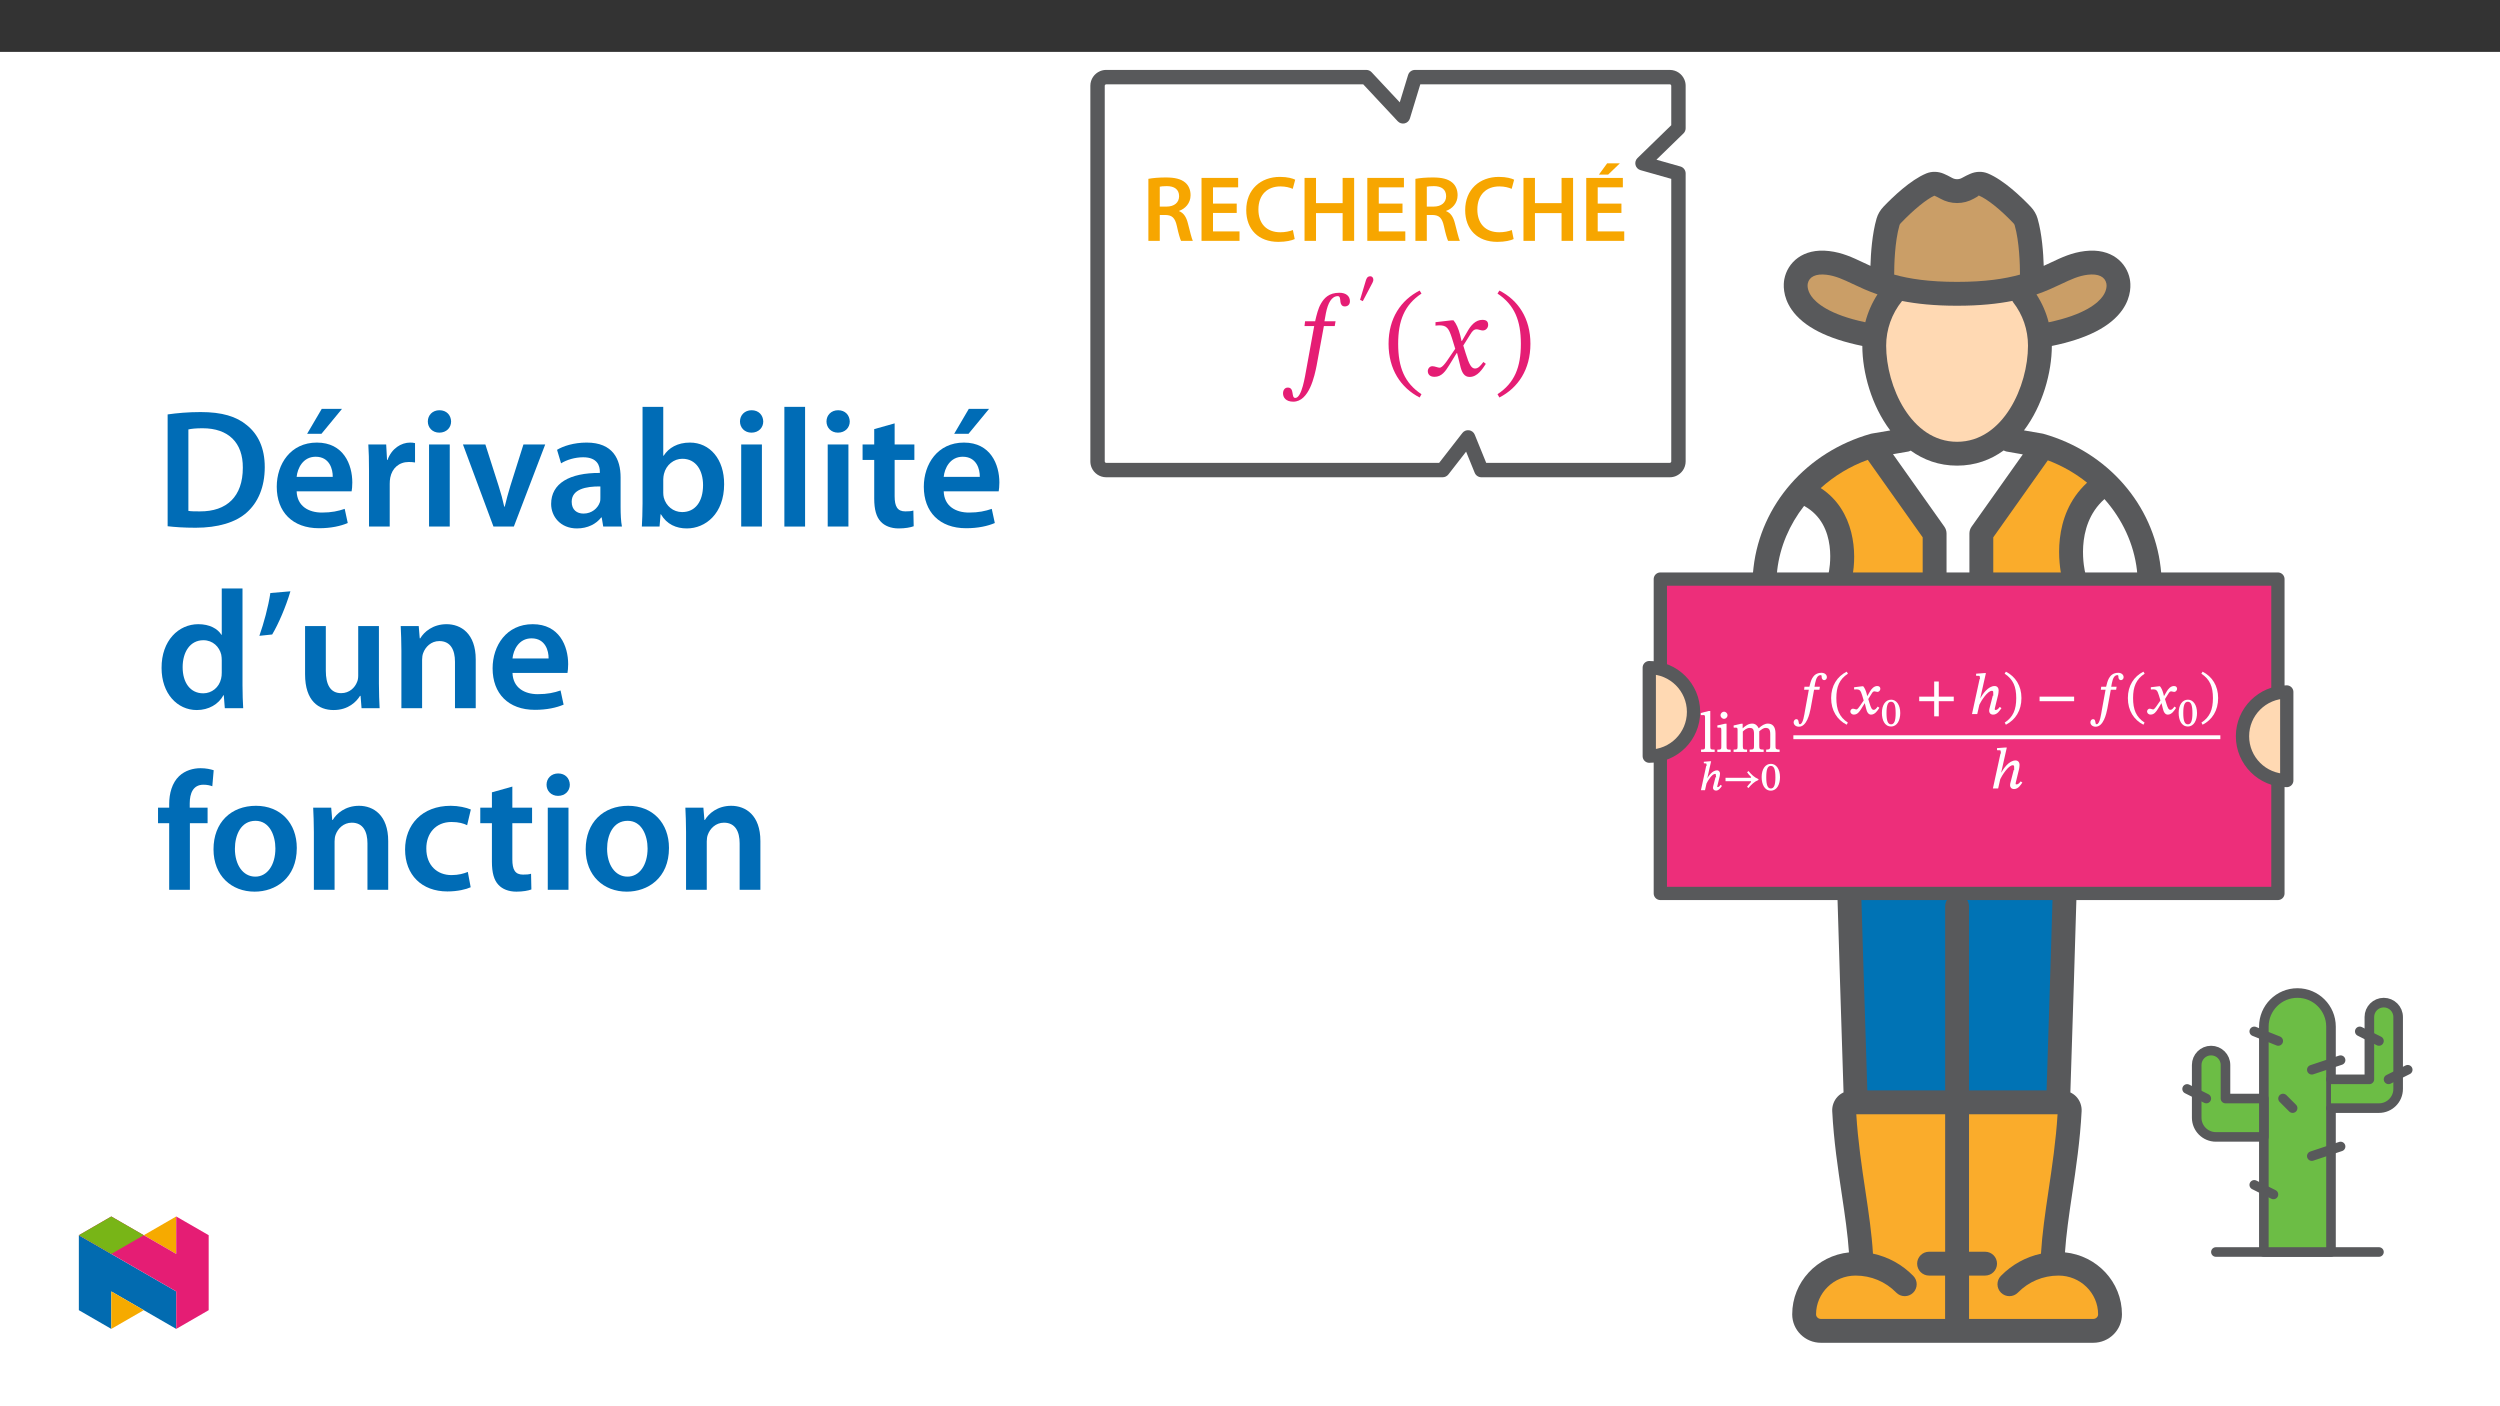 ﻿<?xml version="1.0" encoding="utf-8"?>
<svg xmlns="http://www.w3.org/2000/svg" xmlns:xlink="http://www.w3.org/1999/xlink" viewBox="0 0 960 540" version="1.1">
  <rect x="0" y="0" width="960" height="540" fill="#333333" stroke="none"/>
  <defs>
    <g>
      <symbol overflow="visible" id="glyph0-0">
        <path style="stroke:none;" d="M 7.109 -3.859 L 7.109 -4.203 C 7.109 -6.594 10.625 -8.312 10.625 -11.531 C 10.625 -13.812 8.641 -14.922 6.484 -14.922 C 4.281 -14.922 2.656 -13.547 2.656 -11.766 C 2.656 -10.734 3.172 -10.109 3.875 -10.109 C 4.406 -10.109 4.953 -10.516 4.953 -11.203 C 4.953 -12.031 4.5 -12.062 4.5 -12.781 C 4.5 -13.453 5 -13.828 6.297 -13.828 C 7.688 -13.828 8.469 -13.203 8.469 -11.469 C 8.469 -8.094 6.031 -7.281 6.031 -4.422 L 6.031 -3.734 L 7.109 -3.734 Z M 7.938 -1.188 C 7.938 -1.859 7.391 -2.609 6.625 -2.609 C 5.812 -2.609 5.219 -1.891 5.219 -1.188 C 5.219 -0.453 5.75 0.172 6.594 0.172 C 7.391 0.172 7.938 -0.484 7.938 -1.188 Z M 13.125 3.578 L 13.125 -17.469 L 0.109 -17.469 L 0.109 3.703 L 13.125 3.703 Z M 11.906 2.281 L 1.422 2.281 L 1.422 -16.094 L 11.797 -16.094 L 11.797 2.281 Z M 11.906 2.281 " />
      </symbol>
      <symbol overflow="visible" id="glyph0-1">
        <path style="stroke:none;" d="M 5.703 -0.906 C 4.125 -0.906 4.094 -1.078 4.094 -2.344 L 4.094 -15.734 L 3.469 -15.734 L 0.453 -14.953 L 0.453 -14.25 L 0.641 -14.141 C 0.641 -14.141 0.906 -14.156 1.266 -14.156 C 1.812 -14.156 2.078 -14.25 2.078 -13.344 L 2.078 -2.344 C 2.078 -1.125 2.109 -0.906 0.547 -0.906 L 0.547 0 L 5.781 0 L 5.781 -0.906 Z M 5.703 -0.906 " />
      </symbol>
      <symbol overflow="visible" id="glyph0-2">
        <path style="stroke:none;" d="M 3.172 -15.453 C 2.406 -15.453 1.812 -14.75 1.812 -14.094 C 1.812 -13.422 2.438 -12.719 3.172 -12.719 C 3.953 -12.719 4.516 -13.422 4.516 -14.094 C 4.516 -14.75 3.953 -15.453 3.172 -15.453 Z M 5.641 -0.875 C 4.172 -0.875 4.141 -1.078 4.141 -2.344 L 4.141 -10.828 L 3.484 -10.828 L 0.609 -10.188 L 0.609 -9.453 L 0.797 -9.344 C 0.797 -9.344 0.969 -9.359 1.266 -9.359 C 1.906 -9.359 2.125 -9.406 2.125 -8.469 L 2.125 -2.344 C 2.125 -1.094 2.172 -0.875 0.594 -0.875 L 0.594 0 L 5.719 0 L 5.719 -0.875 Z M 5.641 -0.875 " />
      </symbol>
      <symbol overflow="visible" id="glyph0-3">
        <path style="stroke:none;" d="M 4.125 -7.844 C 4.75 -8.438 5.656 -9.234 6.797 -9.234 C 7.797 -9.234 8.438 -8.875 8.438 -7.016 L 8.438 -2.672 C 8.438 -1.141 8.422 -0.906 6.75 -0.906 L 6.75 0 L 12.141 0 L 12.141 -0.906 C 10.484 -0.906 10.453 -1.156 10.453 -2.672 L 10.453 -7.938 C 11.156 -8.5 11.984 -9.234 12.891 -9.234 C 13.922 -9.234 14.672 -8.875 14.672 -6.891 L 14.672 -2.672 C 14.672 -1.344 14.703 -0.906 13.109 -0.906 L 13.109 0 L 18.266 0 L 18.266 -0.906 C 16.656 -0.906 16.688 -1.297 16.688 -2.672 L 16.688 -7.141 C 16.688 -9.797 15.484 -10.891 13.766 -10.891 C 12.609 -10.891 11.406 -10.219 10.234 -9.078 C 9.844 -10 9.016 -10.891 7.766 -10.891 C 6.266 -10.891 5.172 -10.047 4.031 -9.047 L 4.078 -9.047 L 4.078 -10.828 L 3.469 -10.828 L 0.609 -10.172 L 0.609 -9.422 L 0.797 -9.312 C 0.797 -9.312 0.984 -9.344 1.312 -9.344 C 1.922 -9.344 2.125 -9.266 2.125 -8.484 L 2.125 -2.344 C 2.125 -1.031 2.078 -0.906 0.594 -0.906 L 0.594 0 L 5.781 0 L 5.781 -0.906 C 4.344 -0.906 4.141 -1.031 4.141 -2.266 L 4.141 -7.891 Z M 4.125 -7.844 " />
      </symbol>
      <symbol overflow="visible" id="glyph1-0">
        <path style="stroke:none;" d="M 5.047 -2.75 L 5.047 -2.984 C 5.047 -4.672 7.516 -5.859 7.516 -8.109 C 7.516 -9.719 6.047 -10.547 4.547 -10.547 C 2.984 -10.547 1.781 -9.531 1.781 -8.281 C 1.781 -7.562 2.219 -7.078 2.719 -7.078 C 3.078 -7.078 3.547 -7.406 3.547 -7.891 C 3.547 -8.469 3.219 -8.484 3.219 -8.984 C 3.219 -9.469 3.5 -9.688 4.406 -9.688 C 5.391 -9.688 5.844 -9.281 5.844 -8.078 C 5.844 -5.703 4.141 -5.141 4.141 -3.141 L 4.141 -2.609 L 5.047 -2.609 Z M 5.625 -0.875 C 5.625 -1.344 5.172 -1.922 4.641 -1.922 C 4.062 -1.922 3.578 -1.359 3.578 -0.875 C 3.578 -0.375 4.016 0.125 4.625 0.125 C 5.172 0.125 5.625 -0.391 5.625 -0.875 Z M 9.266 2.453 L 9.266 -12.328 L 0 -12.328 L 0 2.594 L 9.266 2.594 Z M 8.328 1.5 L 1.078 1.5 L 1.078 -11.266 L 8.172 -11.266 L 8.172 1.5 Z M 8.328 1.5 " />
      </symbol>
      <symbol overflow="visible" id="glyph1-1">
        <path style="stroke:none;" d="M 8 -1.953 C 7.766 -1.656 7.5 -1.203 6.953 -1.203 C 6.75 -1.203 6.797 -1.188 6.797 -1.344 C 6.797 -1.531 6.812 -1.609 6.812 -1.609 L 6.859 -1.719 L 7.719 -5.266 C 7.766 -5.484 7.859 -6 7.859 -6.391 C 7.859 -6.953 7.484 -7.625 6.703 -7.625 C 4.891 -7.625 3.375 -5.359 2.766 -4.25 L 2.891 -4.25 L 4.438 -11.109 L 3.906 -11.109 L 1.641 -10.922 L 1.641 -10.391 L 1.891 -10.281 C 1.891 -10.281 2.109 -10.281 2.297 -10.281 C 2.656 -10.281 2.641 -10.266 2.641 -10.016 C 2.641 -9.797 2.844 -9.391 2.844 -9.391 L 2.594 -9.5 L 0.531 0 L 2.094 0 L 2.672 -2.562 C 3.156 -3.625 4.797 -6.25 5.938 -6.25 C 6.297 -6.25 6.25 -6.125 6.25 -5.766 C 6.25 -5.469 6.391 -4.922 6.391 -4.922 L 6.141 -5.031 L 5.234 -1.484 C 5.203 -1.406 5.156 -1.141 5.156 -0.891 C 5.156 -0.422 5.547 0.156 6.312 0.156 C 7.406 0.156 8.109 -0.953 8.609 -1.656 L 8.078 -2.047 Z M 8 -1.953 " />
      </symbol>
      <symbol overflow="visible" id="glyph1-2">
        <path style="stroke:none;" d="M 13.438 -4.328 C 11.938 -4.953 10.828 -6.094 9.734 -7.375 L 9.219 -6.891 C 9.656 -6.25 10.125 -5.688 10.594 -5.266 C 10.734 -5.109 10.75 -5.109 10.75 -4.969 C 10.75 -4.812 10.656 -4.766 10.516 -4.766 L 0.938 -4.766 L 0.938 -3.453 L 10.5 -3.453 C 10.766 -3.453 10.734 -3.438 10.734 -3.281 C 10.734 -3.141 10.703 -3.062 10.578 -2.938 C 10.094 -2.438 9.656 -1.938 9.203 -1.312 L 9.719 -0.828 C 10.828 -2.125 11.938 -3.25 13.578 -3.938 L 13.578 -4.266 Z M 13.438 -4.328 " />
      </symbol>
      <symbol overflow="visible" id="glyph1-3">
        <path style="stroke:none;" d="M 7.312 -5 C 7.312 -8.156 5.797 -10.125 3.828 -10.125 C 1.594 -10.125 0.266 -7.969 0.266 -5.047 C 0.266 -2.328 1.312 0.172 3.797 0.172 C 6.203 0.172 7.312 -2.375 7.312 -5 Z M 5.547 -4.906 C 5.547 -1.969 5 -0.656 3.797 -0.656 C 2.562 -0.656 2.031 -2 2.031 -4.969 C 2.031 -8.016 2.562 -9.328 3.781 -9.328 C 5.031 -9.328 5.547 -8.031 5.547 -4.906 Z M 5.547 -4.906 " />
      </symbol>
      <symbol overflow="visible" id="glyph2-0">
        <path style="stroke:none;" d="M 7.109 -3.859 L 7.109 -4.203 C 7.109 -6.594 10.625 -8.312 10.625 -11.531 C 10.625 -13.812 8.641 -14.922 6.484 -14.922 C 4.281 -14.922 2.656 -13.547 2.656 -11.766 C 2.656 -10.734 3.172 -10.109 3.875 -10.109 C 4.406 -10.109 4.953 -10.516 4.953 -11.203 C 4.953 -12.031 4.5 -12.062 4.5 -12.781 C 4.5 -13.453 5 -13.828 6.297 -13.828 C 7.688 -13.828 8.469 -13.203 8.469 -11.469 C 8.469 -8.094 6.031 -7.281 6.031 -4.422 L 6.031 -3.734 L 7.109 -3.734 Z M 7.938 -1.188 C 7.938 -1.859 7.391 -2.609 6.625 -2.609 C 5.812 -2.609 5.219 -1.891 5.219 -1.188 C 5.219 -0.453 5.75 0.172 6.594 0.172 C 7.391 0.172 7.938 -0.484 7.938 -1.188 Z M 13.125 3.578 L 13.125 -17.469 L 0.109 -17.469 L 0.109 3.703 L 13.125 3.703 Z M 11.906 2.281 L 1.422 2.281 L 1.422 -16.094 L 11.797 -16.094 L 11.797 2.281 Z M 11.906 2.281 " />
      </symbol>
      <symbol overflow="visible" id="glyph2-1">
        <path style="stroke:none;" d="M 4.25 -10.375 L 4.125 -9.344 L 5.938 -9.344 L 4.469 -1.297 C 4.25 -0.125 3.766 3.906 2.516 3.906 C 1.688 3.906 2.438 1.953 1.125 1.953 C 0.547 1.953 0.109 2.562 0.109 3.172 C 0.109 3.953 0.766 4.859 2.141 4.859 C 5.156 4.859 6.25 -0.172 6.625 -2.062 L 7.953 -9.344 L 10 -9.344 L 10.188 -10.5 L 8.109 -10.5 L 8.375 -11.922 C 8.75 -13.781 9.344 -14.953 10.516 -14.953 C 10.953 -14.953 10.828 -14.484 10.891 -13.984 C 10.953 -13.531 11.297 -13.016 11.812 -13.016 C 12.359 -13.016 12.875 -13.484 12.875 -14.141 C 12.875 -15.078 12.062 -15.844 10.812 -15.844 C 8.828 -15.844 7.844 -14.797 7.25 -13.766 C 6.734 -12.875 6.422 -11.594 6.156 -10.5 L 4.281 -10.5 Z M 4.25 -10.375 " />
      </symbol>
      <symbol overflow="visible" id="glyph2-2">
        <path style="stroke:none;" d="M 0.828 -6.141 C 0.828 -1.312 3.156 2.234 6.797 4.094 L 7.25 3.281 C 3.984 1.141 2.828 -1.734 2.828 -6.141 C 2.828 -10.5 3.984 -13.328 7.281 -15.516 L 6.797 -16.281 C 3.156 -14.422 0.828 -10.922 0.828 -6.141 Z M 0.828 -6.141 " />
      </symbol>
      <symbol overflow="visible" id="glyph2-3">
        <path style="stroke:none;" d="M 6.906 -6.797 L 6.672 -7.781 C 6.359 -8.969 5.922 -10.016 5.344 -10.672 L 5 -10.672 L 1.844 -10.297 L 1.844 -9.531 L 2.016 -9.422 C 2.016 -9.422 2.281 -9.469 2.625 -9.469 C 4.078 -9.484 4.344 -9.031 4.938 -7.188 L 5.531 -5.219 L 3.984 -2.984 C 3.141 -1.75 2.828 -1.781 2.734 -1.781 C 2.375 -1.781 1.844 -2.062 1.359 -2.062 C 0.828 -2.062 0.391 -1.453 0.391 -1.016 C 0.391 -0.453 0.828 0.203 1.781 0.203 C 3.094 0.203 3.875 -0.859 4.578 -2 L 5.969 -4.25 L 5.922 -4.25 L 6.438 -2.172 C 6.75 -0.75 7.344 0.219 8.359 0.219 C 9.844 0.219 10.828 -1.297 11.547 -2.391 L 10.922 -2.875 C 10.266 -2.016 9.938 -1.625 9.359 -1.625 C 8.688 -1.625 8.328 -2.297 7.719 -4.312 L 7.281 -5.766 L 8.578 -7.828 C 8.938 -8.438 9.188 -8.719 9.688 -8.719 C 9.969 -8.719 10.484 -8.5 10.828 -8.5 C 11.422 -8.5 11.922 -9.141 11.922 -9.672 C 11.922 -10.281 11.578 -10.766 10.734 -10.766 C 9.453 -10.766 8.484 -9.641 7.891 -8.594 L 6.844 -6.797 Z M 6.906 -6.797 " />
      </symbol>
      <symbol overflow="visible" id="glyph2-4">
        <path style="stroke:none;" d="M 14.516 -5.062 L 14.516 -6.688 L 8.766 -6.688 L 8.766 -12.5 L 7 -12.5 L 7 -6.688 L 1.25 -6.688 L 1.25 -4.938 L 7 -4.938 L 7 0.875 L 8.766 0.875 L 8.766 -4.938 L 14.516 -4.938 Z M 14.516 -5.062 " />
      </symbol>
      <symbol overflow="visible" id="glyph2-5">
        <path style="stroke:none;" d="M 11.484 -2.672 C 11.156 -2.266 10.719 -1.578 9.938 -1.578 C 9.641 -1.578 9.609 -1.625 9.609 -1.859 C 9.609 -2.125 9.672 -2.281 9.672 -2.281 L 9.688 -2.391 L 10.922 -7.453 C 10.984 -7.766 11.109 -8.5 11.109 -9.078 C 11.109 -9.859 10.703 -10.766 9.578 -10.766 C 7 -10.766 4.891 -7.547 3.984 -5.938 L 4.016 -5.938 L 6.219 -15.734 L 5.594 -15.734 L 2.453 -15.5 L 2.453 -14.781 L 2.625 -14.672 C 2.625 -14.672 3 -14.688 3.281 -14.688 C 3.797 -14.688 3.875 -14.594 3.875 -14.25 C 3.875 -13.922 3.984 -13.391 3.984 -13.391 L 3.812 -13.5 L 0.875 0 L 2.891 0 L 3.703 -3.594 C 4.406 -5.109 6.859 -8.922 8.484 -8.922 C 8.984 -8.922 9.031 -8.688 9.031 -8.172 C 9.031 -7.734 9.047 -7.016 9.047 -7.016 L 8.875 -7.125 L 7.578 -2.062 C 7.547 -1.953 7.469 -1.562 7.469 -1.203 C 7.469 -0.547 7.906 0.219 9.016 0.219 C 10.594 0.219 11.531 -1.344 12.188 -2.281 L 11.547 -2.734 Z M 11.484 -2.672 " />
      </symbol>
      <symbol overflow="visible" id="glyph2-6">
        <path style="stroke:none;" d="M 6.953 -6.141 C 6.953 -10.922 4.625 -14.422 0.984 -16.281 L 0.5 -15.516 C 3.797 -13.328 4.953 -10.5 4.953 -6.141 C 4.953 -1.734 3.797 1.141 0.531 3.281 L 0.984 4.094 C 4.625 2.234 6.953 -1.312 6.953 -6.141 Z M 6.953 -6.141 " />
      </symbol>
      <symbol overflow="visible" id="glyph2-7">
        <path style="stroke:none;" d="M 14.516 -5.062 L 14.516 -6.688 L 1.25 -6.688 L 1.25 -4.938 L 14.516 -4.938 Z M 14.516 -5.062 " />
      </symbol>
      <symbol overflow="visible" id="glyph3-0">
        <path style="stroke:none;" d="M 0 0 L 17.922 0 L 17.922 -25.094 L 0 -25.094 Z M 8.969 -14.172 L 2.875 -23.312 L 15.062 -23.312 Z M 10.047 -12.547 L 16.141 -21.688 L 16.141 -3.406 Z M 2.875 -1.797 L 8.969 -10.938 L 15.062 -1.797 Z M 1.797 -21.688 L 7.891 -12.547 L 1.797 -3.406 Z M 1.797 -21.688 " />
      </symbol>
      <symbol overflow="visible" id="glyph3-1">
        <path style="stroke:none;" d="M 2.547 0 L 6.922 0 L 6.922 -9.938 L 9.141 -9.938 C 11.656 -9.859 12.766 -8.859 13.484 -5.703 C 14.125 -2.688 14.734 -0.719 15.094 0 L 19.609 0 C 19.156 -0.938 18.5 -3.734 17.719 -6.734 C 17.141 -9.078 16.094 -10.75 14.344 -11.406 L 14.344 -11.516 C 16.641 -12.297 18.75 -14.422 18.75 -17.531 C 18.75 -19.609 18 -21.297 16.672 -22.406 C 15.031 -23.781 12.688 -24.344 9.219 -24.344 C 6.672 -24.344 4.234 -24.141 2.547 -23.812 Z M 6.922 -20.797 C 7.344 -20.906 8.25 -21.016 9.641 -21.016 C 12.516 -21.016 14.344 -19.766 14.344 -17.141 C 14.344 -14.734 12.516 -13.156 9.531 -13.156 L 6.922 -13.156 Z M 6.922 -20.797 " />
      </symbol>
      <symbol overflow="visible" id="glyph3-2">
        <path style="stroke:none;" d="M 16.062 -14.312 L 6.953 -14.312 L 6.953 -20.547 L 16.609 -20.547 L 16.609 -24.172 L 2.547 -24.172 L 2.547 0 L 17.141 0 L 17.141 -3.625 L 6.953 -3.625 L 6.953 -10.719 L 16.062 -10.719 Z M 16.062 -14.312 " />
      </symbol>
      <symbol overflow="visible" id="glyph3-3">
        <path style="stroke:none;" d="M 19.156 -4.156 C 17.969 -3.656 16.094 -3.297 14.344 -3.297 C 9 -3.297 5.922 -6.672 5.922 -12.016 C 5.922 -17.828 9.469 -20.906 14.375 -20.906 C 16.359 -20.906 17.969 -20.469 19.109 -19.969 L 20.047 -23.484 C 19.156 -23.953 17.109 -24.562 14.203 -24.562 C 6.812 -24.562 1.25 -19.766 1.25 -11.797 C 1.25 -4.406 5.922 0.391 13.594 0.391 C 16.531 0.391 18.828 -0.172 19.859 -0.688 Z M 19.156 -4.156 " />
      </symbol>
      <symbol overflow="visible" id="glyph3-4">
        <path style="stroke:none;" d="M 2.547 -24.172 L 2.547 0 L 6.953 0 L 6.953 -10.656 L 17.172 -10.656 L 17.172 0 L 21.594 0 L 21.594 -24.172 L 17.172 -24.172 L 17.172 -14.484 L 6.953 -14.484 L 6.953 -24.172 Z M 2.547 -24.172 " />
      </symbol>
      <symbol overflow="visible" id="glyph3-5">
        <path style="stroke:none;" d="M 16.062 -14.312 L 6.953 -14.312 L 6.953 -20.547 L 16.609 -20.547 L 16.609 -24.172 L 2.547 -24.172 L 2.547 0 L 17.141 0 L 17.141 -3.625 L 6.953 -3.625 L 6.953 -10.719 L 16.062 -10.719 Z M 10.578 -29.766 L 7.422 -25.453 L 10.969 -25.453 L 15.453 -29.766 Z M 10.578 -29.766 " />
      </symbol>
      <symbol overflow="visible" id="glyph4-0">
        <path style="stroke:none;" d="M 14.344 -7.625 L 14.344 -8.344 C 14.344 -13.219 21.562 -16.719 21.562 -23.312 C 21.562 -27.969 17.656 -29.984 13.266 -29.984 C 8.734 -29.984 5.641 -27.438 5.641 -23.797 C 5.641 -21.703 6.5 -20.672 7.938 -20.672 C 9.016 -20.672 9.953 -21.25 9.953 -22.641 C 9.953 -24.344 9.016 -24.391 9.016 -25.859 C 9.016 -27.25 10.219 -28.281 12.859 -28.281 C 15.734 -28.281 17.531 -26.719 17.531 -23.172 C 17.531 -16.266 12.547 -14.609 12.547 -8.781 L 12.547 -7.625 Z M 16.047 -2.156 C 16.047 -3.547 15.109 -4.797 13.531 -4.797 C 11.875 -4.797 10.891 -3.594 10.891 -2.156 C 10.891 -0.672 11.75 0.359 13.5 0.359 C 15.109 0.359 16.047 -0.719 16.047 -2.156 Z M 26.672 7.578 L 26.672 -35.188 L 0.453 -35.188 L 0.453 7.578 Z M 24.344 5.203 L 2.734 5.203 L 2.734 -32.906 L 24.344 -32.906 Z M 24.344 5.203 " />
      </symbol>
      <symbol overflow="visible" id="glyph4-1">
        <path style="stroke:none;" d="M 8.922 -20.938 L 8.703 -19.094 L 12.422 -19.094 L 9.375 -2.375 C 8.922 0 7.703 8.516 5.156 8.516 C 3.453 8.516 4.969 4.531 2.281 4.531 C 1.125 4.531 0.453 5.516 0.453 6.766 C 0.453 8.344 1.562 9.953 4.391 9.953 C 10.531 9.953 12.594 -0.094 13.359 -3.938 L 16.141 -19.094 L 20.312 -19.094 L 20.625 -20.938 L 16.359 -20.938 L 16.938 -24.125 C 17.703 -27.922 19.094 -30.578 21.516 -30.578 C 22.422 -30.578 22.375 -29.359 22.5 -28.328 C 22.641 -27.391 23.094 -26.625 24.156 -26.625 C 25.281 -26.625 26.141 -27.297 26.141 -28.641 C 26.141 -30.578 24.656 -31.875 22.094 -31.875 C 18.062 -31.875 16.234 -29.812 15.016 -27.703 C 13.938 -25.859 13.359 -23.438 12.781 -20.938 Z M 8.922 -20.938 " />
      </symbol>
      <symbol overflow="visible" id="glyph4-2">
        <path style="stroke:none;" d="M 1.922 -12.281 C 1.922 -2.422 6.641 4.625 13.859 8.344 L 14.562 7.078 C 8.031 2.781 5.609 -3.266 5.609 -12.281 C 5.609 -21.203 8.031 -27.203 14.562 -31.562 L 13.859 -32.719 C 6.641 -29.047 1.922 -22.062 1.922 -12.281 Z M 1.922 -12.281 " />
      </symbol>
      <symbol overflow="visible" id="glyph4-3">
        <path style="stroke:none;" d="M 14.125 -13.359 L 13.984 -13.359 L 13.453 -15.641 C 12.828 -18.062 11.969 -20.031 10.891 -21.297 L 10.219 -21.297 L 3.984 -20.578 L 3.984 -19.234 C 3.984 -19.234 4.656 -19.359 5.375 -19.359 C 8.344 -19.406 9.094 -18.203 10.312 -14.438 L 11.562 -10.359 L 8.344 -5.641 C 6.594 -3.141 5.781 -3.094 5.609 -3.094 C 4.844 -3.094 3.766 -3.672 2.781 -3.672 C 1.703 -3.672 1.031 -2.688 1.031 -1.797 C 1.031 -0.672 1.703 0.406 3.625 0.406 C 6.328 0.406 7.797 -1.703 9.234 -4.031 L 12.109 -8.703 L 12.281 -8.703 L 13.406 -4.172 C 14.031 -1.25 15.016 0.453 17.078 0.453 C 20.125 0.453 22.016 -2.594 23.312 -4.578 L 22.375 -5.297 C 21.156 -3.672 20.312 -2.781 19.141 -2.781 C 17.75 -2.781 16.859 -4.438 15.594 -8.562 L 14.656 -11.609 L 17.391 -15.953 C 18.156 -17.219 18.781 -17.844 19.812 -17.844 C 20.391 -17.844 21.422 -17.391 22.141 -17.391 C 23.359 -17.391 24.203 -18.422 24.203 -19.5 C 24.203 -20.75 23.672 -21.469 21.969 -21.469 C 19.328 -21.469 17.531 -19.281 16.312 -17.125 Z M 14.125 -13.359 " />
      </symbol>
      <symbol overflow="visible" id="glyph4-4">
        <path style="stroke:none;" d="M 14.031 -12.281 C 14.031 -22.062 9.328 -29.047 2.109 -32.719 L 1.391 -31.562 C 7.938 -27.203 10.359 -21.203 10.359 -12.281 C 10.359 -3.266 7.938 2.781 1.391 7.078 L 2.109 8.344 C 9.328 4.625 14.031 -2.422 14.031 -12.281 Z M 14.031 -12.281 " />
      </symbol>
      <symbol overflow="visible" id="glyph5-0">
        <path style="stroke:none;" d="M 10.047 -5.328 L 10.047 -5.828 C 10.047 -9.25 15.094 -11.703 15.094 -16.312 C 15.094 -19.578 12.359 -20.984 9.281 -20.984 C 6.125 -20.984 3.953 -19.203 3.953 -16.656 C 3.953 -15.188 4.547 -14.469 5.547 -14.469 C 6.312 -14.469 6.969 -14.875 6.969 -15.844 C 6.969 -17.031 6.312 -17.062 6.312 -18.109 C 6.312 -19.078 7.156 -19.797 9 -19.797 C 11.016 -19.797 12.266 -18.703 12.266 -16.219 C 12.266 -11.391 8.781 -10.234 8.781 -6.156 L 8.781 -5.328 Z M 11.234 -1.5 C 11.234 -2.484 10.578 -3.359 9.469 -3.359 C 8.312 -3.359 7.625 -2.516 7.625 -1.5 C 7.625 -0.469 8.219 0.25 9.438 0.25 C 10.578 0.25 11.234 -0.5 11.234 -1.5 Z M 18.672 5.297 L 18.672 -24.625 L 0.312 -24.625 L 0.312 5.297 Z M 17.031 3.641 L 1.906 3.641 L 1.906 -23.031 L 17.031 -23.031 Z M 17.031 3.641 " />
      </symbol>
      <symbol overflow="visible" id="glyph5-1">
        <path style="stroke:none;" d="M 2.078 -12.984 L 3.109 -12.516 L 6.812 -19.547 C 6.969 -19.922 7.156 -20.297 7.156 -20.703 C 7.156 -21.422 6.781 -22.062 5.969 -22.062 C 4.859 -22.062 4.516 -21.203 4.266 -20.391 L 2.047 -12.984 Z M 2.078 -12.984 " />
      </symbol>
      <symbol overflow="visible" id="glyph6-0">
        <path style="stroke:none;" d="M 0 0 L 32.375 0 L 32.375 -45.328 L 0 -45.328 Z M 16.188 -25.578 L 5.188 -42.094 L 27.188 -42.094 Z M 18.125 -22.656 L 29.141 -39.172 L 29.141 -6.156 Z M 5.188 -3.234 L 16.188 -19.75 L 27.188 -3.234 Z M 3.234 -39.172 L 14.25 -22.656 L 3.234 -6.156 Z M 3.234 -39.172 " />
      </symbol>
      <symbol overflow="visible" id="glyph6-1">
        <path style="stroke:none;" d="M 4.594 -0.125 C 7.25 0.188 10.75 0.453 15.344 0.453 C 23.828 0.453 30.75 -1.547 35.094 -5.5 C 39.234 -9.266 41.891 -15.016 41.891 -22.859 C 41.891 -30.234 39.297 -35.484 35.031 -38.922 C 31.016 -42.281 25.453 -43.969 17.281 -43.969 C 12.562 -43.969 8.156 -43.578 4.594 -43.062 Z M 12.562 -37.297 C 13.734 -37.562 15.469 -37.75 18 -37.75 C 27.969 -37.75 33.547 -32.188 33.469 -22.594 C 33.469 -11.531 27.328 -5.766 16.969 -5.828 C 15.344 -5.828 13.656 -5.828 12.562 -6.016 Z M 12.562 -37.297 " />
      </symbol>
      <symbol overflow="visible" id="glyph6-2">
        <path style="stroke:none;" d="M 31.016 -13.531 C 31.141 -14.25 31.281 -15.406 31.281 -16.906 C 31.281 -23.828 27.906 -32.25 17.672 -32.25 C 7.578 -32.25 2.266 -24.016 2.266 -15.281 C 2.266 -5.641 8.281 0.641 18.516 0.641 C 23.047 0.641 26.812 -0.188 29.531 -1.359 L 28.359 -6.797 C 25.906 -5.953 23.312 -5.375 19.625 -5.375 C 14.5 -5.375 10.094 -7.828 9.906 -13.531 Z M 9.906 -19.094 C 10.234 -22.344 12.297 -26.812 17.219 -26.812 C 22.531 -26.812 23.828 -22.016 23.766 -19.094 Z M 19.547 -45.203 L 13.922 -35.609 L 19.422 -35.609 L 27.328 -45.203 Z M 19.547 -45.203 " />
      </symbol>
      <symbol overflow="visible" id="glyph6-3">
        <path style="stroke:none;" d="M 4.281 0 L 12.234 0 L 12.234 -16.375 C 12.234 -17.219 12.297 -18.062 12.438 -18.781 C 13.141 -22.406 15.797 -24.797 19.547 -24.797 C 20.531 -24.797 21.234 -24.734 21.953 -24.609 L 21.953 -32.047 C 21.297 -32.188 20.844 -32.25 20.078 -32.25 C 16.641 -32.25 12.953 -29.984 11.391 -25.578 L 11.203 -25.578 L 10.875 -31.531 L 4.016 -31.531 C 4.203 -28.75 4.281 -25.641 4.281 -21.375 Z M 4.281 0 " />
      </symbol>
      <symbol overflow="visible" id="glyph6-4">
        <path style="stroke:none;" d="M 12.234 0 L 12.234 -31.531 L 4.281 -31.531 L 4.281 0 Z M 8.281 -44.672 C 5.641 -44.672 3.812 -42.797 3.812 -40.344 C 3.812 -38.016 5.562 -36.062 8.219 -36.062 C 11 -36.062 12.75 -38.016 12.75 -40.344 C 12.688 -42.797 11 -44.672 8.281 -44.672 Z M 8.281 -44.672 " />
      </symbol>
      <symbol overflow="visible" id="glyph6-5">
        <path style="stroke:none;" d="M 0.719 -31.531 L 12.438 0 L 20.266 0 L 32.312 -31.531 L 23.953 -31.531 L 18.906 -15.547 C 18.062 -12.688 17.359 -10.234 16.766 -7.641 L 16.578 -7.641 C 16 -10.234 15.344 -12.75 14.438 -15.547 L 9.328 -31.531 Z M 0.719 -31.531 " />
      </symbol>
      <symbol overflow="visible" id="glyph6-6">
        <path style="stroke:none;" d="M 28.75 -18.906 C 28.75 -25.828 25.828 -32.25 15.734 -32.25 C 10.75 -32.25 6.672 -30.891 4.344 -29.469 L 5.891 -24.281 C 8.031 -25.641 11.266 -26.609 14.375 -26.609 C 19.938 -26.609 20.781 -23.188 20.781 -21.109 L 20.781 -20.594 C 9.125 -20.656 2.078 -16.578 2.078 -8.672 C 2.078 -3.891 5.641 0.719 11.984 0.719 C 16.125 0.719 19.422 -1.031 21.297 -3.5 L 21.5 -3.5 L 22.078 0 L 29.266 0 C 28.875 -1.938 28.75 -4.734 28.75 -7.578 Z M 20.984 -11.078 C 20.984 -10.484 20.984 -9.906 20.781 -9.328 C 20 -7.062 17.734 -4.984 14.5 -4.984 C 11.984 -4.984 9.969 -6.406 9.969 -9.516 C 9.969 -14.312 15.344 -15.469 20.984 -15.406 Z M 20.984 -11.078 " />
      </symbol>
      <symbol overflow="visible" id="glyph6-7">
        <path style="stroke:none;" d="M 4.281 -8.875 C 4.281 -5.641 4.141 -2.141 4.016 0 L 10.812 0 L 11.203 -4.734 L 11.328 -4.734 C 13.594 -0.844 17.219 0.719 21.297 0.719 C 28.422 0.719 35.609 -4.922 35.609 -16.25 C 35.672 -25.828 30.172 -32.25 22.469 -32.25 C 17.734 -32.25 14.312 -30.234 12.375 -27.188 L 12.234 -27.188 L 12.234 -45.969 L 4.281 -45.969 Z M 12.234 -18.125 C 12.234 -18.906 12.375 -19.625 12.5 -20.203 C 13.344 -23.703 16.312 -26.031 19.547 -26.031 C 24.859 -26.031 27.516 -21.5 27.516 -15.922 C 27.516 -9.516 24.469 -5.562 19.484 -5.562 C 16.062 -5.562 13.281 -7.906 12.438 -11.141 C 12.297 -11.719 12.234 -12.375 12.234 -13.016 Z M 12.234 -18.125 " />
      </symbol>
      <symbol overflow="visible" id="glyph6-8">
        <path style="stroke:none;" d="M 4.281 0 L 12.234 0 L 12.234 -45.969 L 4.281 -45.969 Z M 4.281 0 " />
      </symbol>
      <symbol overflow="visible" id="glyph6-9">
        <path style="stroke:none;" d="M 5.562 -37.422 L 5.562 -31.531 L 1.094 -31.531 L 1.094 -25.578 L 5.562 -25.578 L 5.562 -10.75 C 5.562 -6.609 6.344 -3.688 8.094 -1.875 C 9.578 -0.266 11.984 0.719 14.953 0.719 C 17.422 0.719 19.547 0.328 20.719 -0.125 L 20.594 -6.156 C 19.688 -5.891 18.906 -5.828 17.484 -5.828 C 14.438 -5.828 13.406 -7.766 13.406 -11.656 L 13.406 -25.578 L 20.984 -25.578 L 20.984 -31.531 L 13.406 -31.531 L 13.406 -39.625 Z M 5.562 -37.422 " />
      </symbol>
      <symbol overflow="visible" id="glyph6-10">
        <path style="stroke:none;" d="M 25.375 -45.969 L 25.375 -28.172 L 25.25 -28.172 C 23.828 -30.5 20.719 -32.25 16.375 -32.25 C 8.812 -32.25 2.203 -25.969 2.266 -15.406 C 2.266 -5.703 8.219 0.719 15.797 0.719 C 20.328 0.719 24.156 -1.484 26.031 -4.984 L 26.156 -4.984 L 26.547 0 L 33.609 0 C 33.469 -2.141 33.344 -5.641 33.344 -8.875 L 33.344 -45.969 Z M 25.375 -13.656 C 25.375 -12.828 25.312 -12.047 25.125 -11.328 C 24.344 -7.906 21.5 -5.703 18.266 -5.703 C 13.203 -5.703 10.359 -9.906 10.359 -15.734 C 10.359 -21.562 13.203 -26.094 18.328 -26.094 C 21.953 -26.094 24.469 -23.562 25.188 -20.531 C 25.312 -19.875 25.375 -19.031 25.375 -18.391 Z M 25.375 -13.656 " />
      </symbol>
      <symbol overflow="visible" id="glyph6-11">
        <path style="stroke:none;" d="M 6.094 -44.219 C 5.312 -38.984 3.562 -32.562 1.875 -27.781 L 6.797 -28.297 C 9.188 -32.312 12.047 -38.922 13.797 -44.875 Z M 6.094 -44.219 " />
      </symbol>
      <symbol overflow="visible" id="glyph6-12">
        <path style="stroke:none;" d="M 32.5 -31.531 L 24.547 -31.531 L 24.547 -12.5 C 24.547 -11.594 24.406 -10.688 24.094 -10.031 C 23.312 -7.969 21.234 -5.766 18 -5.766 C 13.797 -5.766 12.109 -9.125 12.109 -14.375 L 12.109 -31.531 L 4.141 -31.531 L 4.141 -13.016 C 4.141 -2.719 9.391 0.719 15.094 0.719 C 20.781 0.719 23.891 -2.531 25.25 -4.734 L 25.453 -4.734 L 25.828 0 L 32.766 0 C 32.641 -2.594 32.5 -5.703 32.5 -9.453 Z M 32.5 -31.531 " />
      </symbol>
      <symbol overflow="visible" id="glyph6-13">
        <path style="stroke:none;" d="M 4.281 0 L 12.234 0 L 12.234 -18.578 C 12.234 -19.484 12.375 -20.469 12.625 -21.109 C 13.469 -23.5 15.672 -25.766 18.844 -25.766 C 23.188 -25.766 24.859 -22.344 24.859 -17.812 L 24.859 0 L 32.828 0 L 32.828 -18.719 C 32.828 -28.688 27.125 -32.25 21.625 -32.25 C 16.375 -32.25 12.953 -29.266 11.531 -26.812 L 11.328 -26.812 L 10.938 -31.531 L 4.016 -31.531 C 4.141 -28.812 4.281 -25.766 4.281 -22.141 Z M 4.281 0 " />
      </symbol>
      <symbol overflow="visible" id="glyph6-14">
        <path style="stroke:none;" d="M 31.016 -13.531 C 31.141 -14.25 31.281 -15.406 31.281 -16.906 C 31.281 -23.828 27.906 -32.25 17.672 -32.25 C 7.578 -32.25 2.266 -24.016 2.266 -15.281 C 2.266 -5.641 8.281 0.641 18.516 0.641 C 23.047 0.641 26.812 -0.188 29.531 -1.359 L 28.359 -6.797 C 25.906 -5.953 23.312 -5.375 19.625 -5.375 C 14.5 -5.375 10.094 -7.828 9.906 -13.531 Z M 9.906 -19.094 C 10.234 -22.344 12.297 -26.812 17.219 -26.812 C 22.531 -26.812 23.828 -22.016 23.766 -19.094 Z M 9.906 -19.094 " />
      </symbol>
      <symbol overflow="visible" id="glyph6-15">
        <path style="stroke:none;" d="M 13.141 0 L 13.141 -25.578 L 19.938 -25.578 L 19.938 -31.531 L 13.078 -31.531 L 13.078 -33.156 C 13.078 -37.031 14.375 -40.344 18.328 -40.344 C 19.812 -40.344 20.844 -40.078 21.75 -39.75 L 22.281 -45.906 C 21.047 -46.297 19.359 -46.688 17.219 -46.688 C 14.438 -46.688 11.328 -45.844 9 -43.641 C 6.281 -41.047 5.188 -36.969 5.188 -32.891 L 5.188 -31.531 L 0.906 -31.531 L 0.906 -25.578 L 5.188 -25.578 L 5.188 0 Z M 13.141 0 " />
      </symbol>
      <symbol overflow="visible" id="glyph6-16">
        <path style="stroke:none;" d="M 18.578 -32.25 C 9.062 -32.25 2.266 -25.906 2.266 -15.547 C 2.266 -5.375 9.188 0.719 18.062 0.719 C 26.094 0.719 34.25 -4.469 34.25 -16.062 C 34.25 -25.641 27.969 -32.25 18.578 -32.25 Z M 18.391 -26.484 C 23.828 -26.484 26.031 -20.781 26.031 -15.859 C 26.031 -9.453 22.859 -5.047 18.328 -5.047 C 13.531 -5.047 10.484 -9.641 10.484 -15.734 C 10.484 -20.984 12.75 -26.484 18.391 -26.484 Z M 18.391 -26.484 " />
      </symbol>
      <symbol overflow="visible" id="glyph6-17">
        <path style="stroke:none;" d="M 26.359 -6.859 C 24.797 -6.219 22.797 -5.641 20.078 -5.641 C 14.641 -5.641 10.422 -9.328 10.422 -15.797 C 10.359 -21.562 13.984 -26.031 20.078 -26.031 C 22.922 -26.031 24.797 -25.453 26.094 -24.797 L 27.516 -30.828 C 25.703 -31.594 22.734 -32.25 19.812 -32.25 C 8.734 -32.25 2.266 -24.922 2.266 -15.469 C 2.266 -5.703 8.672 0.641 18.516 0.641 C 22.469 0.641 25.766 -0.188 27.453 -0.969 Z M 26.359 -6.859 " />
      </symbol>
    </g>
    <clipPath id="clip1">
      <path d="M 672 65 L 831 65 L 831 515.629 L 672 515.629 Z M 672 65 " />
    </clipPath>
    <clipPath id="clip2">
      <path d="M 915 408 L 926.41 408 L 926.41 417 L 915 417 Z M 915 408 " />
    </clipPath>
    <clipPath id="clip3">
      <path d="M 418.695 26.848 L 648 26.848 L 648 184 L 418.695 184 Z M 418.695 26.848 " />
    </clipPath>
    <clipPath id="clip4">
      <path d="M 30.277 474 L 68 474 L 68 510.301 L 30.277 510.301 Z M 30.277 474 " />
    </clipPath>
    <clipPath id="clip5">
      <path d="M 42 495 L 56 495 L 56 510.301 L 42 510.301 Z M 42 495 " />
    </clipPath>
    <clipPath id="clip6">
      <path d="M 55 467.125 L 68 467.125 L 68 482 L 55 482 Z M 55 467.125 " />
    </clipPath>
    <clipPath id="clip7">
      <path d="M 30.277 467.125 L 80.133 467.125 L 80.133 510.301 L 30.277 510.301 Z M 30.277 467.125 " />
    </clipPath>
    <clipPath id="clip8">
      <path d="M 30.277 467.125 L 56 467.125 L 56 482 L 30.277 482 Z M 30.277 467.125 " />
    </clipPath>
  </defs>
  <g id="surface1">
    <path style=" stroke:none;fill-rule:nonzero;fill:rgb(100%,100%,100%);fill-opacity:1;" d="M 0 559.926 L 960 559.926 L 960 19.926 L 0 19.926 Z M 0 559.926 " />
    <g clip-path="url(#clip1)" clip-rule="nonzero">
      <path style=" stroke:none;fill-rule:nonzero;fill:rgb(34.499%,34.9%,35.699%);fill-opacity:1;" d="M 830.027 221.945 C 829.961 220.602 829.848 219.262 829.691 217.941 C 826.898 193.707 809.246 173.547 784.711 166.59 C 784.555 166.543 784.391 166.508 784.23 166.48 C 784.227 166.48 781.062 165.941 777.207 165.266 C 784.395 155.758 787.887 142.992 787.91 132.84 C 801.344 130.109 810.492 125.453 815.023 118.938 C 818.621 113.758 818.199 108.992 817.852 107.176 C 816.648 100.93 810.883 95.168 800.625 96.406 C 795.578 97.008 791.715 98.836 787.621 100.773 C 786.715 101.203 785.773 101.645 784.789 102.09 C 784.645 97.23 784.133 89.805 782.43 83.914 C 781.949 82.246 781.055 80.719 779.766 79.367 C 776.25 75.68 769.441 69.117 763.324 66.594 C 761.23 65.738 758.785 65.785 756.578 66.742 C 755.695 67.125 754.578 67.656 753.43 68.309 C 752.258 68.98 750.789 68.98 749.602 68.309 C 748.449 67.652 747.34 67.125 746.453 66.738 C 744.266 65.789 741.797 65.73 739.707 66.594 C 733.594 69.121 726.789 75.68 723.27 79.367 C 721.984 80.719 721.09 82.246 720.609 83.906 C 718.906 89.801 718.391 97.227 718.25 102.09 C 717.262 101.645 716.324 101.203 715.418 100.773 C 711.324 98.836 707.461 97.008 702.414 96.406 C 692.191 95.168 686.391 100.93 685.184 107.18 C 684.84 108.992 684.418 113.758 688.016 118.938 C 692.543 125.453 701.695 130.109 715.129 132.84 C 715.152 143.004 718.648 155.781 725.848 165.293 C 721.918 165.965 718.832 166.477 718.828 166.477 C 718.66 166.504 718.488 166.543 718.328 166.59 C 693.793 173.547 676.141 193.707 673.348 217.938 C 673.191 219.262 673.078 220.602 673.012 221.941 C 671.633 249.016 673.156 276.309 677.535 303.066 L 680.508 321.246 C 681.766 328.91 688.312 334.477 696.086 334.477 L 705.254 334.477 C 705.266 334.477 705.273 334.469 705.281 334.469 C 706.109 362.324 707.02 392.008 707.922 419.48 C 707.082 419.879 706.309 420.41 705.66 421.094 C 704.23 422.598 703.469 424.645 703.574 426.707 C 704.164 438.09 705.742 448.598 707.27 458.762 C 708.453 466.605 709.531 474.035 710.004 480.918 C 697.793 482.199 688.207 492.312 688.207 504.707 C 688.207 510.727 693.148 515.629 699.227 515.629 L 803.809 515.629 C 809.891 515.629 814.832 510.727 814.832 504.707 C 814.832 492.281 805.199 482.148 792.945 480.91 C 793.414 474.082 794.492 466.609 795.668 458.719 C 797.188 448.504 798.766 437.941 799.344 426.703 C 799.453 424.641 798.691 422.598 797.266 421.09 C 796.621 420.414 795.852 419.891 795.023 419.492 C 795.93 391.969 796.844 362.281 797.668 334.449 C 797.711 334.453 797.742 334.477 797.785 334.477 L 806.953 334.477 C 814.723 334.477 821.273 328.91 822.531 321.246 L 825.504 303.066 C 829.883 276.309 831.402 249.016 830.027 221.945 " />
    </g>
    <path style=" stroke:none;fill-rule:nonzero;fill:rgb(100%,100%,100%);fill-opacity:1;" d="M 820.875 222.406 C 821.605 236.777 821.473 251.207 820.535 265.586 C 820.41 265.551 820.312 265.465 820.184 265.441 L 799.77 261.562 C 800.445 237.426 800.867 221.668 800.879 221.254 C 800.887 220.816 800.84 220.383 800.727 219.961 C 800.676 219.773 796.242 202.176 808.109 191.648 C 814.918 199.316 819.418 208.809 820.594 218.996 C 820.723 220.125 820.816 221.262 820.875 222.406 " />
    <path style=" stroke:none;fill-rule:nonzero;fill:rgb(0%,45.099%,70.999%);fill-opacity:1;" d="M 756.098 418.719 L 756.098 348.008 C 756.098 345.48 754.051 343.43 751.52 343.43 C 748.988 343.43 746.938 345.48 746.938 348.008 L 746.938 418.719 L 717.059 418.719 C 715.98 385.762 714.887 349.645 713.945 317.379 C 713.98 317.379 714.008 317.398 714.043 317.398 L 732.117 317.398 C 733.578 325.086 741.551 330.809 751.543 330.809 C 761.535 330.809 769.504 325.086 770.965 317.398 L 789.008 317.398 C 788.062 349.625 786.969 385.711 785.887 418.719 Z M 756.098 418.719 " />
    <path style=" stroke:none;fill-rule:nonzero;fill:rgb(98%,67.499%,16.899%);fill-opacity:1;" d="M 717.219 176.578 L 738.309 206.336 L 738.309 287.137 L 713.07 287.137 C 712.062 251.801 711.359 225.668 711.25 221.562 C 713.105 212.633 712.395 196.062 699.156 187.418 C 704.324 182.758 710.438 179.02 717.219 176.578 " />
    <path style=" stroke:none;fill-rule:nonzero;fill:rgb(100%,100%,100%);fill-opacity:1;" d="M 733.715 173.039 C 738.641 176.578 744.535 178.805 751.52 178.805 C 758.551 178.805 764.48 176.551 769.422 172.969 C 769.762 173.121 770.078 173.312 770.461 173.379 C 772.594 173.762 774.801 174.148 776.762 174.488 L 757.098 202.23 C 756.547 203.004 756.254 203.93 756.254 204.879 L 756.254 291.715 C 756.254 294.246 758.301 296.297 760.832 296.297 L 789.617 296.297 C 789.508 300.195 789.391 304.168 789.273 308.238 L 769.484 308.238 C 766.414 302.727 759.637 298.957 751.543 298.957 C 743.445 298.957 736.672 302.727 733.598 308.238 L 714.043 308.238 C 713.914 308.238 713.805 308.301 713.68 308.309 C 713.562 304.215 713.445 300.223 713.336 296.297 L 742.891 296.297 C 745.422 296.297 747.473 294.246 747.473 291.715 L 747.473 204.879 C 747.473 203.93 747.176 203.004 746.625 202.23 L 726.906 174.406 C 728.746 174.094 730.801 173.738 732.84 173.383 C 733.164 173.324 733.422 173.156 733.715 173.039 " />
    <path style=" stroke:none;fill-rule:nonzero;fill:rgb(98%,67.499%,16.899%);fill-opacity:1;" d="M 801.441 185.348 C 787.438 198.246 790.816 217.629 791.707 221.605 C 791.59 225.848 790.887 251.91 789.879 287.137 L 765.414 287.137 L 765.414 206.336 L 786.367 176.77 C 791.898 178.832 796.969 181.77 801.441 185.348 " />
    <path style=" stroke:none;fill-rule:nonzero;fill:rgb(79.199%,62%,40.399%);fill-opacity:1;" d="M 762.113 314.887 C 762.113 318.488 757.172 321.648 751.543 321.648 C 745.91 321.648 740.973 318.488 740.973 314.887 C 740.973 311.281 745.91 308.117 751.543 308.117 C 757.172 308.117 762.113 311.281 762.113 314.887 " />
    <path style=" stroke:none;fill-rule:nonzero;fill:rgb(79.199%,62%,40.399%);fill-opacity:1;" d="M 791.539 109.055 C 795.23 107.309 798.152 105.93 801.715 105.496 C 805.773 105.027 808.348 106.262 808.855 108.906 C 808.957 109.43 809.156 111.324 807.5 113.711 C 805.707 116.289 800.633 120.832 786.676 123.762 C 785.719 119.977 784.152 116.391 782 113.07 C 785.82 111.754 788.863 110.32 791.539 109.055 " />
    <path style=" stroke:none;fill-rule:nonzero;fill:rgb(79.199%,62%,40.399%);fill-opacity:1;" d="M 729.414 86.445 C 729.48 86.211 729.645 85.961 729.898 85.688 C 734.957 80.387 739.93 76.418 742.801 75.141 C 743.441 75.418 744.246 75.797 745.074 76.27 C 749.055 78.535 753.992 78.535 757.965 76.27 C 758.793 75.797 759.598 75.418 759.828 75.062 C 763.109 76.418 768.082 80.387 773.137 85.688 C 773.391 85.961 773.559 86.211 773.625 86.453 C 775.469 92.832 775.668 101.906 775.672 105.445 C 769.914 107.055 762.379 108.242 751.52 108.242 C 740.66 108.242 733.121 107.055 727.363 105.445 C 727.367 101.91 727.562 92.848 729.414 86.445 " />
    <path style=" stroke:none;fill-rule:nonzero;fill:rgb(79.199%,62%,40.399%);fill-opacity:1;" d="M 695.539 113.711 C 693.883 111.328 694.078 109.43 694.176 108.91 C 694.695 106.262 697.273 105.031 701.32 105.5 C 704.887 105.926 707.809 107.309 711.5 109.055 C 714.152 110.312 717.176 111.73 720.957 113.039 C 718.828 116.34 717.238 119.953 716.273 123.746 C 702.383 120.812 697.328 116.285 695.539 113.711 " />
    <path style=" stroke:none;fill-rule:nonzero;fill:rgb(100%,85.1%,70.2%);fill-opacity:1;" d="M 730.395 115.57 C 735.969 116.668 742.812 117.406 751.52 117.406 C 760.285 117.406 767.164 116.66 772.762 115.543 C 772.848 115.68 772.871 115.836 772.973 115.961 C 776.75 120.793 778.75 126.594 778.75 132.742 C 778.75 148.211 769.285 169.645 751.52 169.645 C 733.75 169.645 724.285 148.211 724.285 132.742 C 724.285 126.496 726.457 120.406 730.395 115.57 " />
    <path style=" stroke:none;fill-rule:nonzero;fill:rgb(100%,100%,100%);fill-opacity:1;" d="M 682.164 222.406 C 682.223 221.262 682.316 220.125 682.445 218.988 C 683.488 209.934 687.176 201.43 692.766 194.266 C 706.145 201.562 702.367 219.316 702.191 220.105 C 702.105 220.48 702.062 220.867 702.074 221.254 C 702.086 221.684 702.535 238.391 703.246 263.734 C 702.984 263.727 702.738 263.652 702.473 263.691 L 682.574 266.602 C 681.574 251.887 681.414 237.113 682.164 222.406 " />
    <path style=" stroke:none;fill-rule:nonzero;fill:rgb(100%,85.1%,70.2%);fill-opacity:1;" d="M 696.082 325.312 C 692.824 325.312 690.078 322.98 689.551 319.766 L 686.578 301.586 C 685.176 293.023 684.105 284.402 683.305 275.754 L 703.5 272.797 C 703.938 288.262 704.453 306.215 705.012 325.312 Z M 696.082 325.312 " />
    <path style=" stroke:none;fill-rule:nonzero;fill:rgb(98%,67.499%,16.899%);fill-opacity:1;" d="M 697.367 504.707 C 697.367 496.504 704.18 489.824 712.555 489.824 C 718.5 489.824 724.035 492.145 728.152 496.352 C 729.051 497.266 730.234 497.727 731.426 497.727 C 732.582 497.727 733.738 497.293 734.629 496.422 C 736.438 494.652 736.473 491.754 734.699 489.945 C 730.43 485.574 725.07 482.656 719.215 481.391 C 718.766 473.828 717.598 465.84 716.328 457.398 C 714.91 447.957 713.445 438.207 712.816 427.879 L 746.938 427.879 L 746.938 480.664 L 740.762 480.664 C 738.23 480.664 736.18 482.715 736.18 485.246 C 736.18 487.773 738.23 489.824 740.762 489.824 L 746.918 489.824 L 746.918 506.469 L 699.227 506.469 C 698.203 506.469 697.367 505.68 697.367 504.707 " />
    <path style=" stroke:none;fill-rule:nonzero;fill:rgb(98%,67.499%,16.899%);fill-opacity:1;" d="M 805.672 504.707 C 805.672 505.68 804.836 506.469 803.809 506.469 L 756.121 506.469 L 756.121 489.824 L 762.277 489.824 C 764.809 489.824 766.855 487.773 766.855 485.246 C 766.855 482.715 764.809 480.664 762.277 480.664 L 756.102 480.664 L 756.102 427.879 L 790.105 427.879 C 789.477 438.082 788.02 447.879 786.605 457.371 C 785.34 465.871 784.18 473.914 783.73 481.414 C 777.91 482.691 772.59 485.598 768.34 489.945 C 766.566 491.754 766.602 494.652 768.41 496.422 C 769.301 497.293 770.457 497.727 771.613 497.727 C 772.801 497.727 773.992 497.266 774.887 496.352 C 779.004 492.145 784.539 489.824 790.484 489.824 C 798.859 489.824 805.672 496.504 805.672 504.707 " />
    <path style=" stroke:none;fill-rule:nonzero;fill:rgb(100%,85.1%,70.2%);fill-opacity:1;" d="M 816.461 301.586 L 813.484 319.766 C 812.961 322.98 810.215 325.312 806.953 325.312 L 797.938 325.312 C 798.523 305.395 799.059 286.727 799.508 270.836 L 818.473 274.441 C 818.758 274.496 819.051 274.52 819.332 274.52 C 819.516 274.52 819.68 274.449 819.859 274.43 C 819.051 283.523 817.934 292.59 816.461 301.586 " />
    <path style=" stroke:none;fill-rule:nonzero;fill:rgb(34.499%,34.9%,35.699%);fill-opacity:1;" d="M 776.336 231.406 L 781.203 231.406 C 783.734 231.406 785.781 229.355 785.781 226.824 C 785.781 224.293 783.734 222.246 781.203 222.246 L 776.336 222.246 C 773.805 222.246 771.754 224.293 771.754 226.824 C 771.754 229.355 773.805 231.406 776.336 231.406 " />
    <path style=" stroke:none;fill-rule:nonzero;fill:rgb(34.499%,34.9%,35.699%);fill-opacity:1;" d="M 721.801 231.406 L 726.668 231.406 C 729.199 231.406 731.246 229.355 731.246 226.824 C 731.246 224.293 729.199 222.246 726.668 222.246 L 721.801 222.246 C 719.27 222.246 717.219 224.293 717.219 226.824 C 717.219 229.355 719.27 231.406 721.801 231.406 " />
    <path style="fill-rule:nonzero;fill:rgb(92.899%,17.999%,47.8%);fill-opacity:1;stroke-width:6;stroke-linecap:round;stroke-linejoin:round;stroke:rgb(34.499%,34.9%,35.699%);stroke-opacity:1;stroke-miterlimit:10;" d="M 257.496 345.009 L 536.499 345.009 L 536.499 203.01 L 257.496 203.01 Z M 257.496 345.009 " transform="matrix(0.85,0,0,-0.85,418.695,515.629)" />
    <path style="fill-rule:nonzero;fill:rgb(100%,85.1%,70.2%);fill-opacity:1;stroke-width:6;stroke-linecap:round;stroke-linejoin:round;stroke:rgb(34.499%,34.9%,35.699%);stroke-opacity:1;stroke-miterlimit:10;" d="M -0.001 0.001 C -11.045 0.001 -20.001 -8.956 -20.001 -19.999 C -20.001 -31.047 -11.045 -39.999 -0.001 -39.999 Z M -0.001 0.001 " transform="matrix(0.85,0,0,-0.85,878.118,265.719)" />
    <path style="fill-rule:nonzero;fill:rgb(100%,85.1%,70.2%);fill-opacity:1;stroke-width:6;stroke-linecap:round;stroke-linejoin:round;stroke:rgb(34.499%,34.9%,35.699%);stroke-opacity:1;stroke-miterlimit:10;" d="M 0.002 -0.002 C 11.045 -0.002 20.002 8.955 20.002 19.998 C 20.002 31.046 11.045 39.998 0.002 39.998 Z M 0.002 -0.002 " transform="matrix(0.85,0,0,-0.85,633.318,290.369)" />
    <path style="fill:none;stroke-width:4.333;stroke-linecap:round;stroke-linejoin:round;stroke:rgb(34.499%,34.9%,35.699%);stroke-opacity:1;stroke-miterlimit:10;" d="M 0.001 -0 L 73.668 -0 " transform="matrix(0.85,0,0,-0.85,850.902,480.769)" />
    <path style="fill-rule:nonzero;fill:rgb(42.4%,74.1%,27.1%);fill-opacity:1;stroke-width:4.333;stroke-linecap:round;stroke-linejoin:round;stroke:rgb(34.499%,34.9%,35.699%);stroke-opacity:1;stroke-miterlimit:10;" d="M -0 -0 L -30.336 -0 L -30.336 101.833 C -30.336 110.211 -23.543 116.999 -15.166 116.999 C -6.793 116.999 -0 110.211 -0 101.833 Z M -0 -0 " transform="matrix(0.85,0,0,-0.85,895.102,480.769)" />
    <path style=" stroke:none;fill-rule:nonzero;fill:rgb(42.4%,74.1%,27.1%);fill-opacity:1;" d="M 849.059 403.418 C 852.113 403.418 854.586 405.895 854.586 408.945 L 854.586 421.836 L 869.316 421.836 L 869.316 436.57 L 850.902 436.57 C 846.832 436.57 843.535 433.27 843.535 429.203 L 843.535 408.945 C 843.535 405.895 846.008 403.418 849.059 403.418 " />
    <path style="fill:none;stroke-width:4.333;stroke-linecap:round;stroke-linejoin:round;stroke:rgb(34.499%,34.9%,35.699%);stroke-opacity:1;stroke-miterlimit:10;" d="M -0.001 0.002 C 3.592 0.002 6.501 -2.912 6.501 -6.501 L 6.501 -21.667 L 23.831 -21.667 L 23.831 -39.001 L 2.168 -39.001 C -2.621 -39.001 -6.5 -35.118 -6.5 -30.334 L -6.5 -6.501 C -6.5 -2.912 -3.591 0.002 -0.001 0.002 Z M -0.001 0.002 " transform="matrix(0.85,0,0,-0.85,849.06,403.419)" />
    <path style="fill-rule:nonzero;fill:rgb(42.4%,74.1%,27.1%);fill-opacity:1;stroke-width:4.333;stroke-linecap:round;stroke-linejoin:round;stroke:rgb(34.499%,34.9%,35.699%);stroke-opacity:1;stroke-miterlimit:10;" d="M -0 0.001 L 17.334 0.001 L 17.334 28.167 C 17.334 31.756 20.243 34.665 23.832 34.665 C 27.422 34.665 30.335 31.756 30.335 28.167 L 30.335 -4.333 C 30.335 -9.122 26.452 -13 21.668 -13 L -0 -13 " transform="matrix(0.85,0,0,-0.85,895.102,414.469)" />
    <path style="fill:none;stroke-width:4.333;stroke-linecap:round;stroke-linejoin:round;stroke:rgb(34.499%,34.9%,35.699%);stroke-opacity:1;stroke-miterlimit:10;" d="M 0.002 -0.002 L 10.834 -4.331 " transform="matrix(0.85,0,0,-0.85,865.635,396.053)" />
    <path style="fill:none;stroke-width:4.333;stroke-linecap:round;stroke-linejoin:round;stroke:rgb(34.499%,34.9%,35.699%);stroke-opacity:1;stroke-miterlimit:10;" d="M -0.001 0.001 L 13 4.335 " transform="matrix(0.85,0,0,-0.85,887.735,410.786)" />
    <path style="fill:none;stroke-width:4.333;stroke-linecap:round;stroke-linejoin:round;stroke:rgb(34.499%,34.9%,35.699%);stroke-opacity:1;stroke-miterlimit:10;" d="M -0.001 -0 L -4.334 4.333 " transform="matrix(0.85,0,0,-0.85,880.368,425.519)" />
    <path style="fill:none;stroke-width:4.333;stroke-linecap:round;stroke-linejoin:round;stroke:rgb(34.499%,34.9%,35.699%);stroke-opacity:1;stroke-miterlimit:10;" d="M -0.001 -0.001 L 13 4.332 " transform="matrix(0.85,0,0,-0.85,887.735,443.936)" />
    <path style="fill:none;stroke-width:4.333;stroke-linecap:round;stroke-linejoin:round;stroke:rgb(34.499%,34.9%,35.699%);stroke-opacity:1;stroke-miterlimit:10;" d="M 0.002 0.002 L 8.665 -4.331 " transform="matrix(0.85,0,0,-0.85,865.635,454.986)" />
    <path style="fill:none;stroke-width:4.333;stroke-linecap:round;stroke-linejoin:round;stroke:rgb(34.499%,34.9%,35.699%);stroke-opacity:1;stroke-miterlimit:10;" d="M -0 0.001 L 8.667 -4.333 " transform="matrix(0.85,0,0,-0.85,839.852,418.153)" />
    <path style="fill:none;stroke-width:4.333;stroke-linecap:round;stroke-linejoin:round;stroke:rgb(34.499%,34.9%,35.699%);stroke-opacity:1;stroke-miterlimit:10;" d="M 0.001 -0.002 L 8.668 -4.331 " transform="matrix(0.85,0,0,-0.85,906.152,396.053)" />
    <g clip-path="url(#clip2)" clip-rule="nonzero">
      <path style="fill:none;stroke-width:4.333;stroke-linecap:round;stroke-linejoin:round;stroke:rgb(34.499%,34.9%,35.699%);stroke-opacity:1;stroke-miterlimit:10;" d="M 0.002 0.001 L 8.664 4.334 " transform="matrix(0.85,0,0,-0.85,917.202,414.469)" />
    </g>
    <path style=" stroke:none;fill-rule:nonzero;fill:rgb(34.499%,34.9%,35.699%);fill-opacity:1;" d="M 566.129 108.023 L 566.125 108.031 L 566.125 108.039 Z M 566.129 108.023 " />
    <path style=" stroke:none;fill-rule:nonzero;fill:rgb(34.499%,34.9%,35.699%);fill-opacity:1;" d="M 531.969 119.656 L 531.965 119.652 Z M 531.969 119.656 " />
    <path style=" stroke:none;fill-rule:nonzero;fill:rgb(34.499%,34.9%,35.699%);fill-opacity:1;" d="M 566.125 102.129 L 566.129 102.137 L 566.133 102.141 Z M 566.125 102.129 " />
    <path style=" stroke:none;fill-rule:nonzero;fill:rgb(34.499%,34.9%,35.699%);fill-opacity:1;" d="M 531.965 90.469 L 531.965 90.465 L 531.969 90.465 Z M 531.965 90.469 " />
    <path style=" stroke:none;fill-rule:nonzero;fill:rgb(34.499%,34.9%,35.699%);fill-opacity:1;" d="M 578.754 78.441 L 578.754 78.445 L 578.758 78.453 Z M 578.754 78.441 " />
    <g clip-path="url(#clip3)" clip-rule="nonzero">
      <path style=" stroke:none;fill-rule:nonzero;fill:rgb(34.499%,34.9%,35.699%);fill-opacity:1;" d="M 646.246 180.59 C 646.898 179.625 647.289 178.441 647.289 177.191 L 647.289 66.59 C 647.289 65.355 646.465 64.266 645.277 63.93 L 636.074 61.324 L 646.449 51.234 C 646.988 50.715 647.289 50.004 647.289 49.254 L 647.289 32.93 C 647.289 32.094 647.117 31.289 646.805 30.562 C 646.34 29.469 645.574 28.547 644.609 27.891 C 643.645 27.238 642.461 26.848 641.207 26.848 L 543.348 26.848 C 542.129 26.848 541.059 27.641 540.703 28.809 L 537.508 39.301 L 526.688 27.727 C 526.16 27.164 525.438 26.848 524.668 26.848 L 424.773 26.848 C 423.941 26.848 423.133 27.02 422.406 27.332 C 421.312 27.797 420.395 28.562 419.738 29.527 C 419.082 30.496 418.695 31.676 418.695 32.93 L 418.695 177.191 C 418.695 178.023 418.867 178.832 419.176 179.559 C 419.641 180.652 420.41 181.57 421.375 182.227 C 422.34 182.879 423.523 183.27 424.773 183.27 L 553.98 183.27 C 554.828 183.27 555.641 182.871 556.164 182.203 L 562.984 173.43 L 566.285 181.547 C 566.711 182.59 567.719 183.27 568.848 183.27 L 641.207 183.27 C 642.043 183.27 642.848 183.098 643.578 182.789 C 644.668 182.32 645.59 181.555 646.246 180.59 M 570.703 177.742 L 566.301 166.914 C 565.93 165.996 565.098 165.352 564.121 165.215 C 563.141 165.082 562.164 165.477 561.559 166.258 L 552.629 177.742 L 424.773 177.742 C 424.695 177.742 424.633 177.727 424.566 177.699 C 424.473 177.66 424.379 177.582 424.316 177.492 C 424.254 177.398 424.223 177.305 424.223 177.191 L 424.223 32.93 C 424.223 32.852 424.238 32.785 424.266 32.723 C 424.305 32.625 424.383 32.531 424.473 32.469 C 424.566 32.406 424.66 32.379 424.773 32.375 L 523.469 32.375 L 536.738 46.574 C 537.414 47.293 538.422 47.602 539.383 47.379 C 540.344 47.152 541.113 46.434 541.402 45.488 L 545.395 32.375 L 641.207 32.375 C 641.289 32.375 641.352 32.391 641.414 32.418 C 641.512 32.457 641.605 32.535 641.668 32.625 C 641.73 32.723 641.762 32.812 641.762 32.93 L 641.762 48.086 L 628.789 60.699 C 628.082 61.387 627.793 62.398 628.035 63.355 C 628.277 64.312 629.012 65.07 629.961 65.34 L 641.762 68.68 L 641.762 177.191 C 641.762 177.27 641.746 177.332 641.719 177.395 C 641.68 177.492 641.602 177.586 641.512 177.648 C 641.414 177.711 641.324 177.742 641.207 177.742 Z M 570.703 177.742 " />
    </g>
    <g style="fill:rgb(100%,100%,100%);fill-opacity:1;">
      <use xlink:href="#glyph0-1" x="652.654" y="288.752" />
      <use xlink:href="#glyph0-2" x="658.857" y="288.752" />
      <use xlink:href="#glyph0-3" x="665.103" y="288.752" />
    </g>
    <g style="fill:rgb(100%,100%,100%);fill-opacity:1;">
      <use xlink:href="#glyph1-1" x="652.628" y="303.437" />
    </g>
    <g style="fill:rgb(100%,100%,100%);fill-opacity:1;">
      <use xlink:href="#glyph1-2" x="661.665" y="303.437" />
      <use xlink:href="#glyph1-3" x="676.209" y="303.437" />
    </g>
    <g style="fill:rgb(100%,100%,100%);fill-opacity:1;">
      <use xlink:href="#glyph2-1" x="688.652" y="274.199" />
    </g>
    <g style="fill:rgb(100%,100%,100%);fill-opacity:1;">
      <use xlink:href="#glyph2-2" x="702.329" y="274.199" />
      <use xlink:href="#glyph2-3" x="710.131" y="274.199" />
    </g>
    <g style="fill:rgb(100%,100%,100%);fill-opacity:1;">
      <use xlink:href="#glyph1-3" x="722.384" y="278.801" />
    </g>
    <g style="fill:rgb(100%,100%,100%);fill-opacity:1;">
      <use xlink:href="#glyph2-4" x="735.725" y="274.199" />
    </g>
    <g style="fill:rgb(100%,100%,100%);fill-opacity:1;">
      <use xlink:href="#glyph2-5" x="756.372" y="274.199" />
    </g>
    <g style="fill:rgb(100%,100%,100%);fill-opacity:1;">
      <use xlink:href="#glyph2-6" x="769.281" y="274.199" />
    </g>
    <g style="fill:rgb(100%,100%,100%);fill-opacity:1;">
      <use xlink:href="#glyph2-7" x="781.95" y="274.199" />
    </g>
    <g style="fill:rgb(100%,100%,100%);fill-opacity:1;">
      <use xlink:href="#glyph2-1" x="802.596" y="274.199" />
    </g>
    <g style="fill:rgb(100%,100%,100%);fill-opacity:1;">
      <use xlink:href="#glyph2-2" x="816.273" y="274.199" />
      <use xlink:href="#glyph2-3" x="824.076" y="274.199" />
    </g>
    <g style="fill:rgb(100%,100%,100%);fill-opacity:1;">
      <use xlink:href="#glyph1-3" x="836.343" y="278.801" />
    </g>
    <g style="fill:rgb(100%,100%,100%);fill-opacity:1;">
      <use xlink:href="#glyph2-6" x="844.814" y="274.199" />
    </g>
    <path style=" stroke:none;fill-rule:nonzero;fill:rgb(100%,100%,100%);fill-opacity:1;" d="M 688.652 283.844 L 852.617 283.844 L 852.617 282.352 L 688.652 282.352 Z M 688.652 283.844 " />
    <g style="fill:rgb(100%,100%,100%);fill-opacity:1;">
      <use xlink:href="#glyph2-5" x="764.399" y="302.779" />
    </g>
    <g style="fill:rgb(96.863%,65.099%,0%);fill-opacity:1;">
      <use xlink:href="#glyph3-1" x="438.431" y="92.488" />
      <use xlink:href="#glyph3-2" x="458.838" y="92.488" />
      <use xlink:href="#glyph3-3" x="477.309" y="92.488" />
      <use xlink:href="#glyph3-4" x="498.398" y="92.488" />
      <use xlink:href="#glyph3-2" x="522.5" y="92.488" />
      <use xlink:href="#glyph3-1" x="540.97" y="92.488" />
      <use xlink:href="#glyph3-3" x="561.378" y="92.488" />
      <use xlink:href="#glyph3-4" x="582.467" y="92.488" />
      <use xlink:href="#glyph3-5" x="606.568" y="92.488" />
    </g>
    <g style="fill:rgb(89.803%,11.374%,45.49%);fill-opacity:1;">
      <use xlink:href="#glyph4-1" x="492.23" y="144.294" />
    </g>
    <g style="fill:rgb(89.803%,11.374%,45.49%);fill-opacity:1;">
      <use xlink:href="#glyph5-1" x="520.205" y="128.154" />
    </g>
    <g style="fill:rgb(89.803%,11.374%,45.49%);fill-opacity:1;">
      <use xlink:href="#glyph4-2" x="531.287" y="144.294" />
      <use xlink:href="#glyph4-3" x="547.247" y="144.294" />
    </g>
    <g style="fill:rgb(89.803%,11.374%,45.49%);fill-opacity:1;">
      <use xlink:href="#glyph4-4" x="573.653" y="144.294" />
    </g>
    <g style="fill:rgb(0%,42.354%,71.373%);fill-opacity:1;">
      <use xlink:href="#glyph6-1" x="59.776" y="202.2" />
      <use xlink:href="#glyph6-2" x="104.005" y="202.2" />
      <use xlink:href="#glyph6-3" x="137.42" y="202.2" />
      <use xlink:href="#glyph6-4" x="160.473" y="202.2" />
      <use xlink:href="#glyph6-5" x="177.051" y="202.2" />
    </g>
    <g style="fill:rgb(0%,42.354%,71.373%);fill-opacity:1;">
      <use xlink:href="#glyph6-6" x="209.559" y="202.2" />
      <use xlink:href="#glyph6-7" x="242.456" y="202.2" />
      <use xlink:href="#glyph6-4" x="280.339" y="202.2" />
      <use xlink:href="#glyph6-8" x="296.917" y="202.2" />
      <use xlink:href="#glyph6-4" x="313.559" y="202.2" />
      <use xlink:href="#glyph6-9" x="330.137" y="202.2" />
    </g>
    <g style="fill:rgb(0%,42.354%,71.373%);fill-opacity:1;">
      <use xlink:href="#glyph6-2" x="352.478" y="202.2" />
    </g>
    <g style="fill:rgb(0%,42.354%,71.373%);fill-opacity:1;">
      <use xlink:href="#glyph6-10" x="59.776" y="271.938" />
    </g>
    <g style="fill:rgb(0%,42.354%,71.373%);fill-opacity:1;">
      <use xlink:href="#glyph6-11" x="97.724" y="271.938" />
      <use xlink:href="#glyph6-12" x="113.006" y="271.938" />
      <use xlink:href="#glyph6-13" x="149.853" y="271.938" />
      <use xlink:href="#glyph6-14" x="186.894" y="271.938" />
    </g>
    <g style="fill:rgb(0%,42.354%,71.373%);fill-opacity:1;">
      <use xlink:href="#glyph6-15" x="59.776" y="341.676" />
    </g>
    <g style="fill:rgb(0%,42.354%,71.373%);fill-opacity:1;">
      <use xlink:href="#glyph6-16" x="79.721" y="341.676" />
      <use xlink:href="#glyph6-13" x="116.244" y="341.676" />
      <use xlink:href="#glyph6-17" x="153.285" y="341.676" />
    </g>
    <g style="fill:rgb(0%,42.354%,71.373%);fill-opacity:1;">
      <use xlink:href="#glyph6-9" x="183.333" y="341.676" />
      <use xlink:href="#glyph6-4" x="206.062" y="341.676" />
      <use xlink:href="#glyph6-16" x="222.64" y="341.676" />
      <use xlink:href="#glyph6-13" x="259.163" y="341.676" />
    </g>
    <g clip-path="url(#clip4)" clip-rule="nonzero">
      <path style=" stroke:none;fill-rule:nonzero;fill:rgb(0.8%,42%,68.999%);fill-opacity:1;" d="M 30.277 503.105 L 42.738 510.301 L 42.738 495.91 L 67.668 510.301 L 67.668 495.91 L 30.277 474.32 Z M 30.277 503.105 " />
    </g>
    <g clip-path="url(#clip5)" clip-rule="nonzero">
      <path style=" stroke:none;fill-rule:nonzero;fill:rgb(96.1%,66.699%,0%);fill-opacity:1;" d="M 42.738 510.301 L 55.203 503.105 L 42.738 495.91 Z M 42.738 510.301 " />
    </g>
    <g clip-path="url(#clip6)" clip-rule="nonzero">
      <path style=" stroke:none;fill-rule:nonzero;fill:rgb(96.1%,66.699%,0%);fill-opacity:1;" d="M 67.668 467.125 L 55.203 474.32 L 67.668 481.516 Z M 67.668 467.125 " />
    </g>
    <g clip-path="url(#clip7)" clip-rule="nonzero">
      <path style=" stroke:none;fill-rule:nonzero;fill:rgb(89.799%,11.4%,45.499%);fill-opacity:1;" d="M 67.668 467.125 L 67.668 481.516 L 42.738 467.125 L 30.277 474.32 L 67.668 495.91 L 67.668 510.301 L 80.133 503.105 L 80.133 474.32 Z M 67.668 467.125 " />
    </g>
    <g clip-path="url(#clip8)" clip-rule="nonzero">
      <path style=" stroke:none;fill-rule:nonzero;fill:rgb(47.099%,70.999%,9%);fill-opacity:1;" d="M 42.738 467.125 L 30.277 474.32 L 42.738 481.516 L 55.203 474.32 Z M 42.738 467.125 " />
    </g>
  </g>
</svg>